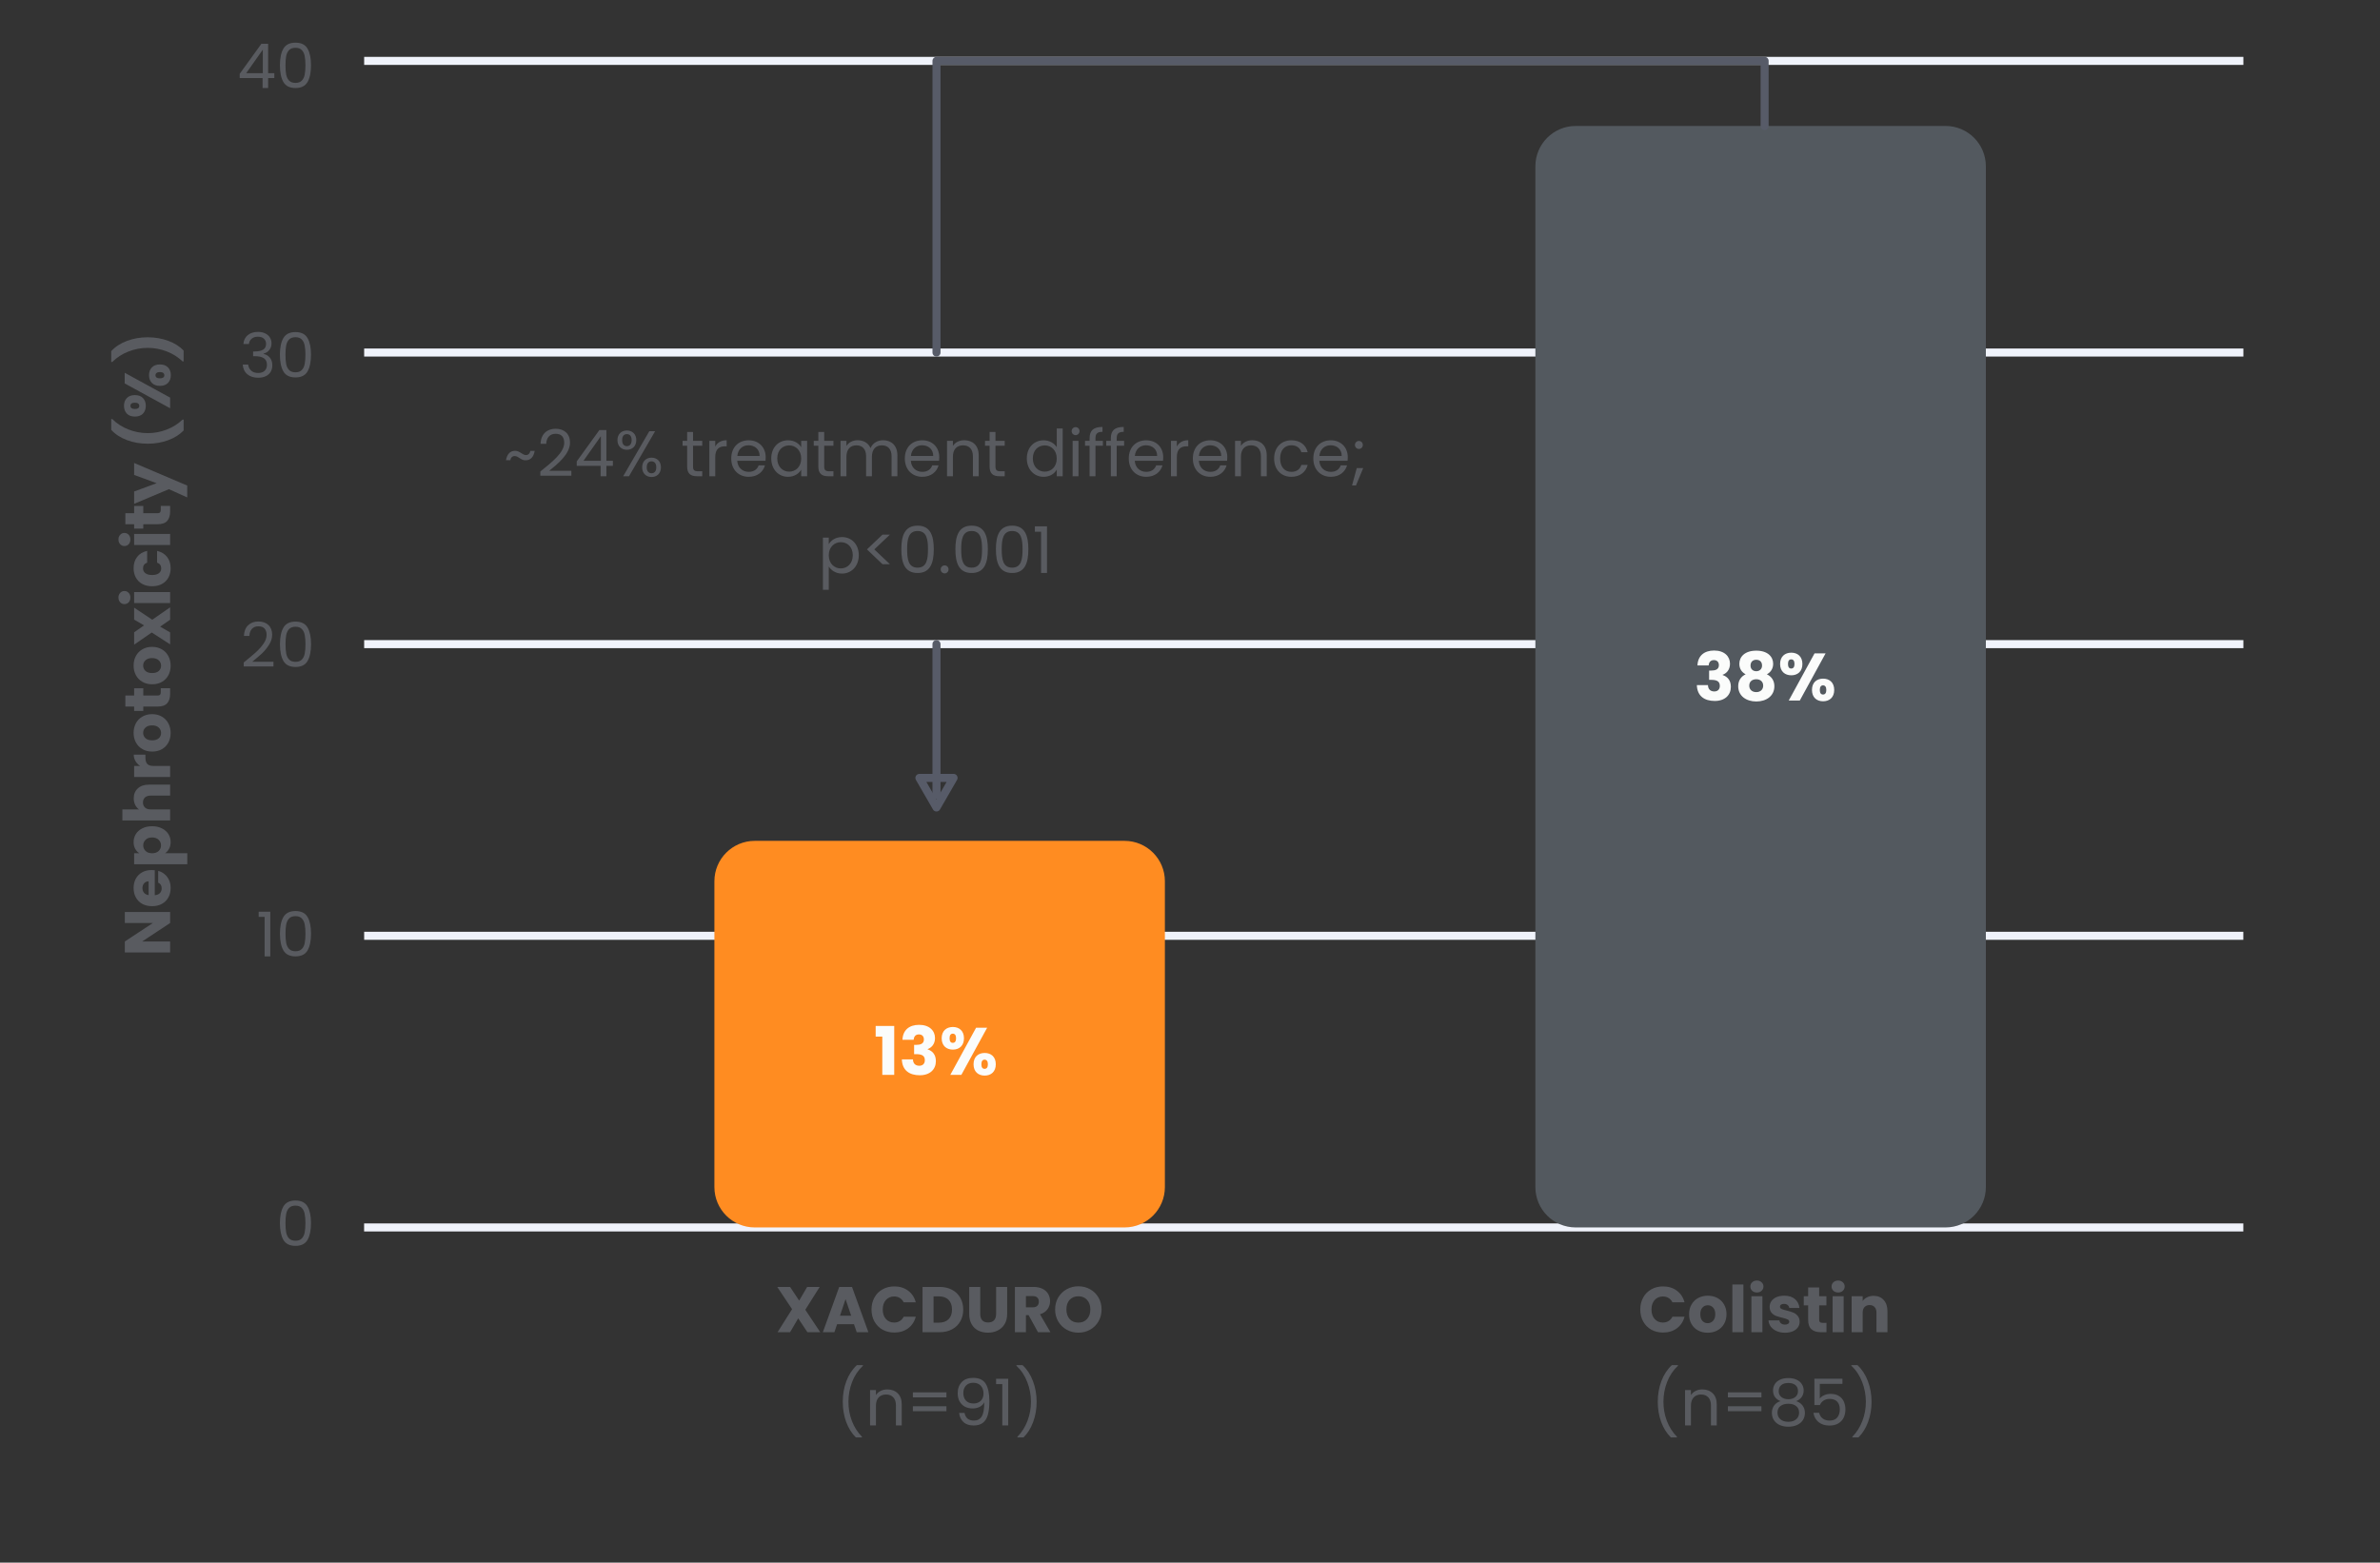<svg width="798" height="524" viewBox="0 0 798 524" fill="none" xmlns="http://www.w3.org/2000/svg">
<rect x="0" y="0" width="798" height="524" fill="#333333" stroke="none"/>
<g clip-path="url(#clip0_630_9651)">
<path d="M122.084 411.603H752.175" stroke="#F0F3FB" stroke-width="2.695" stroke-miterlimit="10"/>
<path d="M752.174 313.801H122.102" stroke="#F0F3FB" stroke-width="2.695" stroke-miterlimit="10"/>
<path d="M122.102 216H752.193" stroke="#F0F3FB" stroke-width="2.695" stroke-miterlimit="10"/>
<path d="M752.193 118.218H122.102" stroke="#F0F3FB" stroke-width="2.695" stroke-miterlimit="10"/>
<path d="M122.102 20.418H752.193" stroke="#F0F3FB" stroke-width="2.695" stroke-miterlimit="10"/>
<mask id="mask0_630_9651" style="mask-type:luminance" maskUnits="userSpaceOnUse" x="25" y="0" width="744" height="494">
<path d="M768.419 0.074H25.162V493.308H768.419V0.074Z" fill="white"/>
</mask>
<g mask="url(#mask0_630_9651)">
<path d="M377.048 281.968H253.066C245.599 281.968 239.535 288.031 239.535 295.498V398.071C239.535 405.538 245.599 411.602 253.066 411.602H377.048C384.515 411.602 390.578 405.538 390.578 398.071V295.498C390.578 288.031 384.515 281.968 377.048 281.968Z" fill="#FF8C21"/>
<path d="M652.317 42.238H528.335C520.868 42.238 514.805 48.302 514.805 55.769V398.072C514.805 405.539 520.849 411.602 528.335 411.602H652.317C659.784 411.602 665.848 405.539 665.848 398.072V55.769C665.848 48.302 659.803 42.238 652.317 42.238Z" fill="#53595F"/>
</g>
<path d="M86.733 307.448V305.729H90.627V320.707H88.721V307.448H86.733ZM93.866 313.063C93.866 310.687 94.252 308.836 95.026 307.51C95.799 306.171 97.153 305.501 99.086 305.501C101.006 305.501 102.353 306.171 103.126 307.51C103.899 308.836 104.286 310.687 104.286 313.063C104.286 315.48 103.899 317.358 103.126 318.698C102.353 320.037 101.006 320.707 99.086 320.707C97.153 320.707 95.799 320.037 95.026 318.698C94.252 317.358 93.866 315.48 93.866 313.063ZM102.422 313.063C102.422 311.861 102.339 310.846 102.173 310.017C102.021 309.175 101.696 308.498 101.199 307.987C100.716 307.476 100.012 307.22 99.086 307.22C98.147 307.22 97.429 307.476 96.932 307.987C96.448 308.498 96.124 309.175 95.958 310.017C95.806 310.846 95.73 311.861 95.73 313.063C95.73 314.306 95.806 315.348 95.958 316.191C96.124 317.033 96.448 317.71 96.932 318.221C97.429 318.732 98.147 318.988 99.086 318.988C100.012 318.988 100.716 318.732 101.199 318.221C101.696 317.71 102.021 317.033 102.173 316.191C102.339 315.348 102.422 314.306 102.422 313.063Z" fill="#595B60"/>
<path d="M93.855 410.134C93.855 407.758 94.242 405.908 95.015 404.582C95.788 403.242 97.142 402.572 99.075 402.572C100.995 402.572 102.342 403.242 103.115 404.582C103.889 405.908 104.275 407.758 104.275 410.134C104.275 412.551 103.889 414.429 103.115 415.769C102.342 417.108 100.995 417.778 99.075 417.778C97.142 417.778 95.788 417.108 95.015 415.769C94.242 414.429 93.855 412.551 93.855 410.134ZM102.411 410.134C102.411 408.932 102.328 407.917 102.162 407.088C102.01 406.246 101.686 405.569 101.188 405.058C100.705 404.547 100.001 404.292 99.075 404.292C98.136 404.292 97.418 404.547 96.921 405.058C96.437 405.569 96.113 406.246 95.947 407.088C95.795 407.917 95.719 408.932 95.719 410.134C95.719 411.377 95.795 412.42 95.947 413.262C96.113 414.105 96.437 414.781 96.921 415.292C97.418 415.803 98.136 416.059 99.075 416.059C100.001 416.059 100.705 415.803 101.188 415.292C101.686 414.781 102.01 414.105 102.162 413.262C102.328 412.42 102.411 411.377 102.411 410.134Z" fill="#595B60"/>
<path d="M81.612 115.357C81.709 114.086 82.199 113.092 83.083 112.374C83.967 111.655 85.113 111.296 86.522 111.296C87.461 111.296 88.269 111.469 88.946 111.814C89.636 112.146 90.154 112.601 90.5 113.181C90.859 113.762 91.038 114.418 91.038 115.15C91.038 116.006 90.79 116.745 90.292 117.366C89.809 117.988 89.174 118.388 88.386 118.568V118.671C89.284 118.892 89.996 119.327 90.52 119.977C91.045 120.626 91.308 121.475 91.308 122.525C91.308 123.312 91.128 124.023 90.769 124.659C90.41 125.28 89.871 125.77 89.153 126.129C88.435 126.488 87.572 126.668 86.563 126.668C85.1 126.668 83.898 126.288 82.959 125.529C82.02 124.755 81.495 123.664 81.384 122.255H83.207C83.304 123.084 83.642 123.761 84.222 124.286C84.802 124.81 85.576 125.073 86.543 125.073C87.51 125.073 88.242 124.824 88.739 124.327C89.25 123.816 89.505 123.16 89.505 122.359C89.505 121.323 89.16 120.577 88.469 120.122C87.779 119.666 86.736 119.438 85.341 119.438H84.865V117.863H85.362C86.632 117.85 87.592 117.642 88.242 117.242C88.891 116.828 89.215 116.192 89.215 115.336C89.215 114.604 88.974 114.017 88.49 113.575C88.02 113.133 87.344 112.912 86.46 112.912C85.604 112.912 84.913 113.133 84.388 113.575C83.863 114.017 83.553 114.611 83.456 115.357H81.612ZM93.853 118.92C93.853 116.544 94.24 114.694 95.013 113.368C95.787 112.028 97.14 111.358 99.074 111.358C100.993 111.358 102.34 112.028 103.113 113.368C103.887 114.694 104.273 116.544 104.273 118.92C104.273 121.337 103.887 123.215 103.113 124.555C102.34 125.895 100.993 126.564 99.074 126.564C97.14 126.564 95.787 125.895 95.013 124.555C94.24 123.215 93.853 121.337 93.853 118.92ZM102.409 118.92C102.409 117.718 102.326 116.703 102.16 115.875C102.008 115.032 101.684 114.355 101.187 113.844C100.703 113.333 99.999 113.078 99.074 113.078C98.134 113.078 97.416 113.333 96.919 113.844C96.436 114.355 96.111 115.032 95.945 115.875C95.793 116.703 95.718 117.718 95.718 118.92C95.718 120.163 95.793 121.206 95.945 122.048C96.111 122.891 96.436 123.567 96.919 124.078C97.416 124.589 98.134 124.845 99.074 124.845C99.999 124.845 100.703 124.589 101.187 124.078C101.684 123.567 102.008 122.891 102.16 122.048C102.326 121.206 102.409 120.163 102.409 118.92Z" fill="#595B60"/>
<path d="M80.374 26.178V24.749L87.645 14.681H89.903V24.542H91.975V26.178H89.903V29.514H88.039V26.178H80.374ZM88.122 16.649L82.549 24.542H88.122V16.649ZM93.858 21.869C93.858 19.494 94.245 17.643 95.018 16.317C95.792 14.977 97.145 14.308 99.079 14.308C100.999 14.308 102.345 14.977 103.119 16.317C103.892 17.643 104.279 19.494 104.279 21.869C104.279 24.286 103.892 26.165 103.119 27.504C102.345 28.844 100.999 29.514 99.079 29.514C97.145 29.514 95.792 28.844 95.018 27.504C94.245 26.165 93.858 24.286 93.858 21.869ZM102.414 21.869C102.414 20.668 102.331 19.652 102.166 18.824C102.014 17.981 101.689 17.305 101.192 16.794C100.709 16.283 100.004 16.027 99.079 16.027C98.14 16.027 97.421 16.283 96.924 16.794C96.441 17.305 96.116 17.981 95.951 18.824C95.799 19.652 95.723 20.668 95.723 21.869C95.723 23.112 95.799 24.155 95.951 24.997C96.116 25.84 96.441 26.517 96.924 27.028C97.421 27.539 98.14 27.794 99.079 27.794C100.004 27.794 100.709 27.539 101.192 27.028C101.689 26.517 102.014 25.84 102.166 24.997C102.331 24.155 102.414 23.112 102.414 21.869Z" fill="#595B60"/>
<path d="M81.727 222.142C83.481 220.733 84.855 219.58 85.849 218.682C86.844 217.771 87.679 216.825 88.356 215.844C89.046 214.85 89.392 213.876 89.392 212.923C89.392 212.025 89.171 211.321 88.729 210.81C88.301 210.285 87.603 210.023 86.636 210.023C85.697 210.023 84.965 210.32 84.44 210.914C83.929 211.494 83.653 212.274 83.612 213.255H81.789C81.844 211.708 82.313 210.513 83.197 209.671C84.081 208.828 85.221 208.407 86.616 208.407C88.038 208.407 89.164 208.8 89.992 209.588C90.835 210.375 91.256 211.459 91.256 212.84C91.256 213.986 90.911 215.105 90.22 216.196C89.544 217.274 88.77 218.227 87.9 219.055C87.03 219.87 85.918 220.823 84.565 221.914H91.691V223.489H81.727V222.142ZM93.871 216.01C93.871 213.634 94.257 211.784 95.031 210.458C95.804 209.118 97.158 208.448 99.091 208.448C101.011 208.448 102.357 209.118 103.131 210.458C103.904 211.784 104.291 213.634 104.291 216.01C104.291 218.427 103.904 220.305 103.131 221.645C102.357 222.984 101.011 223.654 99.091 223.654C97.158 223.654 95.804 222.984 95.031 221.645C94.257 220.305 93.871 218.427 93.871 216.01ZM102.427 216.01C102.427 214.808 102.344 213.793 102.178 212.964C102.026 212.122 101.701 211.445 101.204 210.934C100.721 210.423 100.016 210.168 99.091 210.168C98.152 210.168 97.434 210.423 96.937 210.934C96.453 211.445 96.129 212.122 95.963 212.964C95.811 213.793 95.735 214.808 95.735 216.01C95.735 217.253 95.811 218.296 95.963 219.138C96.129 219.981 96.453 220.657 96.937 221.168C97.434 221.679 98.152 221.935 99.091 221.935C100.016 221.935 100.721 221.679 101.204 221.168C101.701 220.657 102.026 219.981 102.178 219.138C102.344 218.296 102.427 217.253 102.427 216.01Z" fill="#595B60"/>
<path d="M57.043 305.816V309.515L47.676 315.703H57.043V319.402H41.856V315.703L51.267 309.515H41.856V305.816H57.043ZM50.812 291.755C51.159 291.755 51.519 291.777 51.894 291.82V300.192C52.644 300.134 53.221 299.896 53.625 299.478C54.014 299.046 54.209 298.519 54.209 297.899C54.209 296.976 53.819 296.334 53.041 295.974V292.036C53.834 292.238 54.548 292.606 55.182 293.14C55.817 293.659 56.315 294.315 56.675 295.108C57.036 295.901 57.216 296.788 57.216 297.769C57.216 298.952 56.964 300.005 56.459 300.928C55.954 301.851 55.233 302.572 54.295 303.091C53.358 303.61 52.262 303.87 51.007 303.87C49.752 303.87 48.656 303.617 47.719 303.113C46.781 302.593 46.06 301.872 45.556 300.949C45.051 300.026 44.798 298.966 44.798 297.769C44.798 296.601 45.044 295.563 45.534 294.654C46.024 293.745 46.724 293.039 47.632 292.534C48.541 292.015 49.601 291.755 50.812 291.755ZM49.839 295.541C49.204 295.541 48.7 295.757 48.325 296.19C47.95 296.623 47.762 297.163 47.762 297.812C47.762 298.433 47.942 298.959 48.303 299.392C48.663 299.81 49.175 300.07 49.839 300.171V295.541ZM46.68 286.104C46.118 285.743 45.664 285.246 45.318 284.611C44.971 283.977 44.798 283.234 44.798 282.383C44.798 281.388 45.051 280.486 45.556 279.679C46.06 278.871 46.781 278.237 47.719 277.775C48.656 277.299 49.745 277.061 50.986 277.061C52.226 277.061 53.322 277.299 54.274 277.775C55.211 278.237 55.94 278.871 56.459 279.679C56.964 280.486 57.216 281.388 57.216 282.383C57.216 283.22 57.043 283.962 56.697 284.611C56.351 285.246 55.904 285.743 55.355 286.104H62.797V289.803H44.971V286.104H46.68ZM50.986 280.825C50.062 280.825 49.341 281.085 48.822 281.604C48.288 282.109 48.022 282.736 48.022 283.486C48.022 284.222 48.288 284.849 48.822 285.368C49.356 285.873 50.084 286.126 51.007 286.126C51.93 286.126 52.658 285.873 53.192 285.368C53.726 284.849 53.993 284.222 53.993 283.486C53.993 282.751 53.726 282.123 53.192 281.604C52.644 281.085 51.909 280.825 50.986 280.825ZM44.842 267.7C44.842 266.315 45.303 265.205 46.226 264.368C47.135 263.532 48.389 263.114 49.99 263.114H57.043V266.791H50.488C49.68 266.791 49.053 267.001 48.606 267.419C48.159 267.837 47.935 268.399 47.935 269.106C47.935 269.813 48.159 270.375 48.606 270.794C49.053 271.212 49.68 271.421 50.488 271.421H57.043V275.12H41.034V271.421H46.594C46.06 271.046 45.635 270.534 45.318 269.885C45 269.236 44.842 268.508 44.842 267.7ZM46.983 256.844C46.32 256.411 45.801 255.87 45.426 255.221C45.036 254.572 44.842 253.851 44.842 253.058H48.757V254.074C48.757 254.998 48.959 255.69 49.363 256.151C49.752 256.613 50.445 256.844 51.44 256.844H57.043V260.543H44.971V256.844H46.983ZM57.216 245.795C57.216 246.977 56.964 248.044 56.459 248.996C55.954 249.934 55.233 250.677 54.295 251.225C53.358 251.758 52.262 252.025 51.007 252.025C49.767 252.025 48.678 251.751 47.74 251.203C46.789 250.655 46.06 249.905 45.556 248.953C45.051 248.001 44.798 246.934 44.798 245.751C44.798 244.569 45.051 243.501 45.556 242.549C46.06 241.598 46.789 240.848 47.74 240.3C48.678 239.751 49.767 239.477 51.007 239.477C52.248 239.477 53.344 239.759 54.295 240.321C55.233 240.869 55.954 241.626 56.459 242.593C56.964 243.545 57.216 244.612 57.216 245.795ZM54.014 245.795C54.014 245.088 53.755 244.489 53.235 243.999C52.716 243.494 51.974 243.242 51.007 243.242C50.041 243.242 49.298 243.487 48.779 243.977C48.26 244.453 48 245.045 48 245.751C48 246.472 48.26 247.071 48.779 247.547C49.284 248.023 50.026 248.261 51.007 248.261C51.974 248.261 52.716 248.03 53.235 247.568C53.755 247.093 54.014 246.501 54.014 245.795ZM53.906 230.787H57.043V232.669C57.043 234.01 56.718 235.056 56.069 235.806C55.406 236.556 54.331 236.931 52.846 236.931H48.043V238.402H44.971V236.931H42.029V233.231H44.971V230.808H48.043V233.231H52.889C53.25 233.231 53.51 233.145 53.668 232.972C53.827 232.799 53.906 232.51 53.906 232.106V230.787ZM57.216 223.231C57.216 224.414 56.964 225.481 56.459 226.433C55.954 227.37 55.233 228.113 54.295 228.661C53.358 229.195 52.262 229.462 51.007 229.462C49.767 229.462 48.678 229.188 47.74 228.64C46.789 228.092 46.06 227.342 45.556 226.39C45.051 225.438 44.798 224.371 44.798 223.188C44.798 222.005 45.051 220.938 45.556 219.986C46.06 219.034 46.789 218.284 47.74 217.736C48.678 217.188 49.767 216.914 51.007 216.914C52.248 216.914 53.344 217.195 54.295 217.758C55.233 218.306 55.954 219.063 56.459 220.029C56.964 220.981 57.216 222.049 57.216 223.231ZM54.014 223.231C54.014 222.525 53.755 221.926 53.235 221.436C52.716 220.931 51.974 220.678 51.007 220.678C50.041 220.678 49.298 220.924 48.779 221.414C48.26 221.89 48 222.481 48 223.188C48 223.909 48.26 224.508 48.779 224.984C49.284 225.459 50.026 225.697 51.007 225.697C51.974 225.697 52.716 225.467 53.235 225.005C53.755 224.529 54.014 223.938 54.014 223.231ZM57.043 207.812L53.69 210.127L57.043 212.074V216.077L50.877 212.096L44.971 216.185V212.031L48.303 209.716L44.971 207.769V203.767L51.05 207.812L57.043 203.659V207.812ZM43.717 200.373C43.717 201.022 43.529 201.555 43.154 201.974C42.765 202.378 42.289 202.579 41.726 202.579C41.149 202.579 40.673 202.378 40.298 201.974C39.909 201.555 39.714 201.022 39.714 200.373C39.714 199.738 39.909 199.219 40.298 198.815C40.673 198.397 41.149 198.188 41.726 198.188C42.289 198.188 42.765 198.397 43.154 198.815C43.529 199.219 43.717 199.738 43.717 200.373ZM44.971 198.534H57.043V202.233H44.971V198.534ZM51.007 196.589C49.752 196.589 48.656 196.336 47.719 195.831C46.781 195.312 46.06 194.598 45.556 193.69C45.051 192.767 44.798 191.714 44.798 190.531C44.798 189.017 45.195 187.755 45.988 186.745C46.781 185.721 47.899 185.051 49.341 184.733V188.671C48.418 189.002 47.957 189.644 47.957 190.596C47.957 191.274 48.224 191.815 48.757 192.219C49.276 192.622 50.026 192.824 51.007 192.824C51.988 192.824 52.745 192.622 53.279 192.219C53.798 191.815 54.057 191.274 54.057 190.596C54.057 189.644 53.596 189.002 52.673 188.671V184.733C54.086 185.051 55.197 185.721 56.005 186.745C56.812 187.769 57.216 189.031 57.216 190.531C57.216 191.714 56.964 192.767 56.459 193.69C55.954 194.598 55.233 195.312 54.295 195.831C53.358 196.336 52.262 196.589 51.007 196.589ZM43.717 180.894C43.717 181.543 43.529 182.077 43.154 182.495C42.765 182.899 42.289 183.101 41.726 183.101C41.149 183.101 40.673 182.899 40.298 182.495C39.909 182.077 39.714 181.543 39.714 180.894C39.714 180.259 39.909 179.74 40.298 179.336C40.673 178.918 41.149 178.709 41.726 178.709C42.289 178.709 42.765 178.918 43.154 179.336C43.529 179.74 43.717 180.259 43.717 180.894ZM44.971 179.055H57.043V182.755H44.971V179.055ZM53.906 169.646H57.043V171.528C57.043 172.87 56.718 173.915 56.069 174.665C55.406 175.415 54.331 175.79 52.846 175.79H48.043V177.261H44.971V175.79H42.029V172.091H44.971V169.668H48.043V172.091H52.889C53.25 172.091 53.51 172.004 53.668 171.831C53.827 171.658 53.906 171.37 53.906 170.966V169.646ZM44.971 155.254L62.776 162.826V166.807L56.632 164.038L44.971 168.949V164.816L52.522 162.026L44.971 159.257V155.254ZM61.564 144.356C60.223 145.755 58.492 146.844 56.372 147.623C54.252 148.402 51.966 148.791 49.514 148.791C47.034 148.791 44.719 148.387 42.57 147.58C40.407 146.772 38.647 145.626 37.291 144.14V140.506H37.638C39.138 142.02 40.94 143.188 43.046 144.01C45.137 144.832 47.293 145.243 49.514 145.243C51.721 145.243 53.848 144.847 55.896 144.054C57.944 143.26 59.718 142.143 61.218 140.7H61.564V144.356ZM45.231 139.693C44.063 139.693 43.161 139.361 42.527 138.698C41.892 138.02 41.575 137.147 41.575 136.08C41.575 135.013 41.892 134.148 42.527 133.484C43.161 132.821 44.063 132.489 45.231 132.489C46.399 132.489 47.301 132.821 47.935 133.484C48.57 134.148 48.887 135.013 48.887 136.08C48.887 137.147 48.57 138.02 47.935 138.698C47.301 139.361 46.399 139.693 45.231 139.693ZM41.813 125.004L57.043 133.333V136.902L41.813 128.573V125.004ZM43.738 136.102C43.738 136.794 44.236 137.14 45.231 137.14C46.212 137.14 46.702 136.794 46.702 136.102C46.702 135.77 46.58 135.51 46.334 135.323C46.089 135.135 45.721 135.042 45.231 135.042C44.236 135.042 43.738 135.395 43.738 136.102ZM53.625 129.395C52.457 129.395 51.555 129.064 50.921 128.4C50.286 127.737 49.969 126.871 49.969 125.804C49.969 124.737 50.286 123.872 50.921 123.208C51.555 122.545 52.457 122.213 53.625 122.213C54.793 122.213 55.694 122.545 56.329 123.208C56.964 123.872 57.281 124.737 57.281 125.804C57.281 126.871 56.964 127.737 56.329 128.4C55.694 129.064 54.793 129.395 53.625 129.395ZM52.132 125.826C52.132 126.157 52.255 126.417 52.5 126.605C52.745 126.778 53.12 126.864 53.625 126.864C54.606 126.864 55.096 126.518 55.096 125.826C55.096 125.494 54.973 125.234 54.728 125.047C54.483 124.859 54.115 124.766 53.625 124.766C53.135 124.766 52.767 124.859 52.522 125.047C52.262 125.234 52.132 125.494 52.132 125.826ZM61.564 121.194H61.218C59.718 119.751 57.944 118.634 55.896 117.84C53.848 117.047 51.721 116.651 49.514 116.651C47.293 116.651 45.137 117.062 43.046 117.884C40.94 118.706 39.138 119.874 37.638 121.388H37.291V117.754C38.647 116.268 40.407 115.122 42.57 114.314C44.719 113.506 47.034 113.103 49.514 113.103C51.966 113.103 54.252 113.492 56.372 114.271C58.492 115.05 60.223 116.139 61.564 117.538V121.194Z" fill="#595B60"/>
<path d="M169.65 154.332C170.039 152.169 171.121 151.174 172.7 151.174C174.345 151.174 175.123 152.601 176.357 152.601C177.092 152.601 177.676 152.082 177.806 151.195H179.277C178.909 153.38 177.806 154.354 176.205 154.354C174.583 154.354 173.847 152.926 172.571 152.926C171.813 152.926 171.229 153.467 171.1 154.332H169.65ZM181.171 159.524V158.118C185.282 154.808 189.176 151.693 189.176 148.491C189.176 146.76 188.418 145.462 186.298 145.462C184.265 145.462 183.226 146.868 183.14 148.837H181.236C181.366 145.506 183.464 143.775 186.277 143.775C189.219 143.775 191.123 145.506 191.123 148.404C191.123 152.299 186.926 155.608 184.135 157.88H191.577V159.524H181.171ZM201.381 159.697V156.214H193.377V154.722L200.97 144.208H203.328V154.505H205.492V156.214H203.328V159.697H201.381ZM195.648 154.505H201.468V146.263L195.648 154.505ZM207.026 147.582C207.026 145.57 208.389 144.359 210.184 144.359C212.001 144.359 213.343 145.57 213.343 147.582C213.343 149.616 212.001 150.827 210.184 150.827C208.389 150.827 207.026 149.616 207.026 147.582ZM210.184 145.57C209.232 145.57 208.605 146.219 208.605 147.582C208.605 148.924 209.232 149.616 210.184 149.616C211.136 149.616 211.785 148.924 211.785 147.582C211.785 146.219 211.136 145.57 210.184 145.57ZM208.951 159.697L217.713 144.597H219.66L210.898 159.697H208.951ZM215.311 156.712C215.311 154.678 216.653 153.467 218.47 153.467C220.266 153.467 221.607 154.678 221.607 156.712C221.607 158.724 220.266 159.957 218.47 159.957C216.653 159.957 215.311 158.724 215.311 156.712ZM218.448 154.7C217.496 154.7 216.847 155.349 216.847 156.712C216.847 158.053 217.496 158.702 218.448 158.702C219.4 158.702 220.049 158.053 220.049 156.712C220.049 155.349 219.4 154.7 218.448 154.7ZM230.399 156.452V149.465H228.863V147.842H230.399V144.857H232.367V147.842H235.461V149.465H232.367V156.452C232.367 157.62 232.8 158.031 234.011 158.031H235.461V159.697H233.687C231.588 159.697 230.399 158.832 230.399 156.452ZM239.815 153.25V159.697H237.846V147.842H239.815V149.767C240.485 148.448 241.762 147.626 243.644 147.626V149.659H243.125C241.243 149.659 239.815 150.503 239.815 153.25ZM250.957 149.313C249.032 149.313 247.431 150.589 247.215 152.904H254.7C254.721 150.589 252.991 149.313 250.957 149.313ZM256.495 156.041C255.89 158.205 253.986 159.892 251.044 159.892C247.669 159.892 245.181 157.512 245.181 153.748C245.181 150.005 247.582 147.647 251.044 147.647C254.483 147.647 256.733 150.07 256.733 153.315C256.733 153.748 256.712 154.094 256.668 154.505H247.193C247.344 156.907 249.032 158.226 251.044 158.226C252.818 158.226 253.943 157.318 254.375 156.041H256.495ZM258.596 153.726C258.596 150.027 261.041 147.647 264.221 147.647C266.428 147.647 267.942 148.772 268.634 150.005V147.842H270.625V159.697H268.634V157.491C267.921 158.767 266.385 159.892 264.2 159.892C261.041 159.892 258.596 157.404 258.596 153.726ZM268.634 153.748C268.634 151.001 266.774 149.356 264.611 149.356C262.447 149.356 260.608 150.936 260.608 153.726C260.608 156.517 262.447 158.161 264.611 158.161C266.774 158.161 268.634 156.539 268.634 153.748ZM274.384 156.452V149.465H272.848V147.842H274.384V144.857H276.353V147.842H279.447V149.465H276.353V156.452C276.353 157.62 276.786 158.031 277.997 158.031H279.447V159.697H277.673C275.574 159.697 274.384 158.832 274.384 156.452ZM298.944 159.697V152.991C298.944 150.568 297.646 149.335 295.699 149.335C293.709 149.335 292.346 150.611 292.346 153.164V159.697H290.399V152.991C290.399 150.568 289.101 149.335 287.154 149.335C285.163 149.335 283.801 150.611 283.801 153.164V159.697H281.832V147.842H283.801V149.551C284.579 148.296 285.986 147.626 287.543 147.626C289.49 147.626 291.113 148.491 291.892 150.265C292.584 148.556 294.271 147.626 296.088 147.626C298.793 147.626 300.891 149.313 300.891 152.71V159.697H298.944ZM309.161 149.313C307.236 149.313 305.635 150.589 305.419 152.904H312.904C312.925 150.589 311.195 149.313 309.161 149.313ZM314.699 156.041C314.094 158.205 312.19 159.892 309.248 159.892C305.873 159.892 303.385 157.512 303.385 153.748C303.385 150.005 305.786 147.647 309.248 147.647C312.687 147.647 314.937 150.07 314.937 153.315C314.937 153.748 314.916 154.094 314.872 154.505H305.397C305.548 156.907 307.236 158.226 309.248 158.226C311.022 158.226 312.147 157.318 312.579 156.041H314.699ZM326.211 159.697V152.991C326.211 150.568 324.891 149.335 322.901 149.335C320.889 149.335 319.505 150.589 319.505 153.142V159.697H317.536V147.842H319.505V149.529C320.283 148.296 321.711 147.626 323.312 147.626C326.06 147.626 328.158 149.313 328.158 152.71V159.697H326.211ZM331.807 156.452V149.465H330.271V147.842H331.807V144.857H333.775V147.842H336.869V149.465H333.775V156.452C333.775 157.62 334.208 158.031 335.419 158.031H336.869V159.697H335.095C332.996 159.697 331.807 158.832 331.807 156.452ZM344.286 153.726C344.286 150.027 346.731 147.647 349.933 147.647C351.793 147.647 353.502 148.599 354.324 149.962V143.688H356.315V159.697H354.324V157.469C353.61 158.789 352.074 159.892 349.911 159.892C346.731 159.892 344.286 157.404 344.286 153.726ZM354.324 153.748C354.324 151.001 352.464 149.356 350.3 149.356C348.137 149.356 346.298 150.936 346.298 153.726C346.298 156.517 348.137 158.161 350.3 158.161C352.464 158.161 354.324 156.539 354.324 153.748ZM359.641 159.697V147.842H361.61V159.697H359.641ZM360.658 145.917C359.901 145.917 359.317 145.332 359.317 144.575C359.317 143.818 359.901 143.234 360.658 143.234C361.372 143.234 361.956 143.818 361.956 144.575C361.956 145.332 361.372 145.917 360.658 145.917ZM365.333 159.697V149.465H363.797V147.842H365.333V146.998C365.333 144.359 366.631 143.169 369.66 143.169V144.813C367.886 144.813 367.302 145.462 367.302 146.998V147.842H369.79V149.465H367.302V159.697H365.333ZM372.453 159.697V149.465H370.917V147.842H372.453V146.998C372.453 144.359 373.751 143.169 376.78 143.169V144.813C375.006 144.813 374.421 145.462 374.421 146.998V147.842H376.909V149.465H374.421V159.697H372.453ZM384.245 149.313C382.32 149.313 380.719 150.589 380.503 152.904H387.988C388.01 150.589 386.279 149.313 384.245 149.313ZM389.784 156.041C389.178 158.205 387.274 159.892 384.332 159.892C380.957 159.892 378.469 157.512 378.469 153.748C378.469 150.005 380.87 147.647 384.332 147.647C387.772 147.647 390.022 150.07 390.022 153.315C390.022 153.748 390 154.094 389.957 154.505H380.481C380.633 156.907 382.32 158.226 384.332 158.226C386.106 158.226 387.231 157.318 387.663 156.041H389.784ZM394.589 153.25V159.697H392.62V147.842H394.589V149.767C395.259 148.448 396.536 147.626 398.418 147.626V149.659H397.899C396.017 149.659 394.589 150.503 394.589 153.25ZM405.731 149.313C403.806 149.313 402.205 150.589 401.989 152.904H409.474C409.495 150.589 407.765 149.313 405.731 149.313ZM411.269 156.041C410.664 158.205 408.76 159.892 405.818 159.892C402.443 159.892 399.955 157.512 399.955 153.748C399.955 150.005 402.356 147.647 405.818 147.647C409.257 147.647 411.507 150.07 411.507 153.315C411.507 153.748 411.486 154.094 411.442 154.505H401.967C402.118 156.907 403.806 158.226 405.818 158.226C407.592 158.226 408.717 157.318 409.149 156.041H411.269ZM422.781 159.697V152.991C422.781 150.568 421.461 149.335 419.471 149.335C417.459 149.335 416.075 150.589 416.075 153.142V159.697H414.106V147.842H416.075V149.529C416.853 148.296 418.281 147.626 419.882 147.626C422.63 147.626 424.728 149.313 424.728 152.71V159.697H422.781ZM427.208 153.748C427.208 150.027 429.61 147.647 432.985 147.647C435.927 147.647 437.852 149.162 438.458 151.65H436.338C435.927 150.222 434.737 149.313 432.985 149.313C430.821 149.313 429.22 150.849 429.22 153.748C429.22 156.69 430.821 158.226 432.985 158.226C434.737 158.226 435.905 157.382 436.338 155.89H438.458C437.852 158.248 435.927 159.892 432.985 159.892C429.61 159.892 427.208 157.512 427.208 153.748ZM446.125 149.313C444.2 149.313 442.599 150.589 442.383 152.904H449.868C449.89 150.589 448.159 149.313 446.125 149.313ZM451.664 156.041C451.058 158.205 449.154 159.892 446.212 159.892C442.837 159.892 440.349 157.512 440.349 153.748C440.349 150.005 442.751 147.647 446.212 147.647C449.652 147.647 451.902 150.07 451.902 153.315C451.902 153.748 451.88 154.094 451.837 154.505H442.361C442.513 156.907 444.2 158.226 446.212 158.226C447.986 158.226 449.111 157.318 449.544 156.041H451.664ZM456.945 149.205C456.945 149.962 456.361 150.546 455.647 150.546C454.89 150.546 454.305 149.962 454.305 149.205C454.305 148.448 454.89 147.864 455.647 147.864C456.361 147.864 456.945 148.448 456.945 149.205ZM453.332 162.791L454.911 156.971H457.075L454.652 162.791H453.332Z" fill="#595B60"/>
<path d="M277.884 182.477C278.598 181.222 280.156 180.097 282.319 180.097C285.5 180.097 287.944 182.477 287.944 186.177C287.944 189.854 285.5 192.342 282.319 192.342C280.156 192.342 278.62 191.174 277.884 189.962V197.772H275.916V180.292H277.884V182.477ZM285.932 186.177C285.932 183.386 284.093 181.807 281.908 181.807C279.767 181.807 277.884 183.451 277.884 186.198C277.884 188.989 279.767 190.611 281.908 190.611C284.093 190.611 285.932 188.967 285.932 186.177ZM293.153 184.23L298.388 189.205H295.901L290.687 184.23L295.901 179.275H298.388L293.153 184.23ZM302.211 184.165C302.211 179.686 303.336 176.268 307.663 176.268C311.968 176.268 313.093 179.686 313.093 184.165C313.093 188.708 311.968 192.147 307.663 192.147C303.336 192.147 302.211 188.708 302.211 184.165ZM311.146 184.165C311.146 180.92 310.735 178.064 307.663 178.064C304.569 178.064 304.158 180.92 304.158 184.165C304.158 187.539 304.569 190.352 307.663 190.352C310.735 190.352 311.146 187.539 311.146 184.165ZM318.045 190.936C318.045 191.693 317.461 192.277 316.747 192.277C315.99 192.277 315.406 191.693 315.406 190.936C315.406 190.179 315.99 189.595 316.747 189.595C317.461 189.595 318.045 190.179 318.045 190.936ZM320.338 184.165C320.338 179.686 321.463 176.268 325.789 176.268C330.094 176.268 331.219 179.686 331.219 184.165C331.219 188.708 330.094 192.147 325.789 192.147C321.463 192.147 320.338 188.708 320.338 184.165ZM329.272 184.165C329.272 180.92 328.861 178.064 325.789 178.064C322.696 178.064 322.285 180.92 322.285 184.165C322.285 187.539 322.696 190.352 325.789 190.352C328.861 190.352 329.272 187.539 329.272 184.165ZM333.922 184.165C333.922 179.686 335.047 176.268 339.374 176.268C343.679 176.268 344.804 179.686 344.804 184.165C344.804 188.708 343.679 192.147 339.374 192.147C335.047 192.147 333.922 188.708 333.922 184.165ZM342.857 184.165C342.857 180.92 342.446 178.064 339.374 178.064C336.28 178.064 335.869 180.92 335.869 184.165C335.869 187.539 336.28 190.352 339.374 190.352C342.446 190.352 342.857 187.539 342.857 184.165ZM349.064 192.147V178.302H346.987V176.506H351.054V192.147H349.064Z" fill="#595B60"/>
<path d="M270.726 446.736L267.632 442.085L264.906 446.736H260.709L265.577 439.013L260.601 431.549H264.906L267.957 436.136L270.639 431.549H274.836L270.012 439.208L275.031 446.736H270.726ZM286.342 444.054H280.674L279.765 446.736H275.893L281.388 431.549H285.671L291.166 446.736H287.251L286.342 444.054ZM285.39 441.198L283.508 435.638L281.647 441.198H285.39ZM292.211 439.121C292.211 437.621 292.536 436.287 293.185 435.119C293.834 433.936 294.735 433.021 295.889 432.372C297.057 431.708 298.377 431.376 299.848 431.376C301.651 431.376 303.194 431.852 304.478 432.804C305.761 433.756 306.619 435.054 307.052 436.698H302.985C302.682 436.064 302.249 435.581 301.687 435.249C301.139 434.917 300.511 434.751 299.805 434.751C298.665 434.751 297.742 435.148 297.036 435.941C296.329 436.734 295.976 437.794 295.976 439.121C295.976 440.448 296.329 441.508 297.036 442.301C297.742 443.095 298.665 443.491 299.805 443.491C300.511 443.491 301.139 443.325 301.687 442.994C302.249 442.662 302.682 442.179 302.985 441.544H307.052C306.619 443.188 305.761 444.486 304.478 445.438C303.194 446.376 301.651 446.844 299.848 446.844C298.377 446.844 297.057 446.52 295.889 445.871C294.735 445.208 293.834 444.292 293.185 443.123C292.536 441.955 292.211 440.621 292.211 439.121ZM315.007 431.549C316.608 431.549 318.007 431.867 319.204 432.501C320.401 433.136 321.324 434.03 321.973 435.184C322.637 436.323 322.968 437.643 322.968 439.143C322.968 440.628 322.637 441.948 321.973 443.102C321.324 444.256 320.394 445.15 319.182 445.784C317.985 446.419 316.594 446.736 315.007 446.736H309.317V431.549H315.007ZM314.769 443.535C316.168 443.535 317.257 443.152 318.036 442.388C318.815 441.624 319.204 440.542 319.204 439.143C319.204 437.744 318.815 436.655 318.036 435.876C317.257 435.097 316.168 434.708 314.769 434.708H313.017V443.535H314.769ZM328.67 431.549V440.636C328.67 441.544 328.894 442.244 329.341 442.734C329.788 443.224 330.444 443.47 331.31 443.47C332.175 443.47 332.838 443.224 333.3 442.734C333.761 442.244 333.992 441.544 333.992 440.636V431.549H337.691V440.614C337.691 441.97 337.403 443.116 336.826 444.054C336.249 444.991 335.47 445.698 334.49 446.174C333.523 446.65 332.442 446.888 331.245 446.888C330.048 446.888 328.973 446.657 328.021 446.195C327.084 445.72 326.341 445.013 325.793 444.075C325.245 443.123 324.971 441.97 324.971 440.614V431.549H328.67ZM348.034 446.736L344.876 441.003H343.989V446.736H340.289V431.549H346.498C347.695 431.549 348.712 431.759 349.548 432.177C350.399 432.595 351.034 433.172 351.452 433.908C351.87 434.629 352.08 435.436 352.08 436.331C352.08 437.34 351.791 438.241 351.214 439.035C350.652 439.828 349.815 440.39 348.705 440.722L352.209 446.736H348.034ZM343.989 438.386H346.282C346.96 438.386 347.464 438.22 347.796 437.888C348.142 437.556 348.315 437.088 348.315 436.482C348.315 435.905 348.142 435.451 347.796 435.119C347.464 434.787 346.96 434.621 346.282 434.621H343.989V438.386ZM361.584 446.888C360.156 446.888 358.844 446.556 357.647 445.893C356.464 445.229 355.52 444.306 354.813 443.123C354.121 441.926 353.774 440.585 353.774 439.1C353.774 437.614 354.121 436.28 354.813 435.097C355.52 433.915 356.464 432.992 357.647 432.328C358.844 431.665 360.156 431.333 361.584 431.333C363.012 431.333 364.317 431.665 365.5 432.328C366.697 432.992 367.634 433.915 368.312 435.097C369.005 436.28 369.351 437.614 369.351 439.1C369.351 440.585 369.005 441.926 368.312 443.123C367.62 444.306 366.683 445.229 365.5 445.893C364.317 446.556 363.012 446.888 361.584 446.888ZM361.584 443.513C362.796 443.513 363.762 443.109 364.483 442.301C365.219 441.494 365.586 440.426 365.586 439.1C365.586 437.758 365.219 436.691 364.483 435.898C363.762 435.09 362.796 434.686 361.584 434.686C360.358 434.686 359.378 435.083 358.642 435.876C357.921 436.669 357.56 437.744 357.56 439.1C357.56 440.441 357.921 441.515 358.642 442.323C359.378 443.116 360.358 443.513 361.584 443.513Z" fill="#595B60"/>
<path d="M549.97 439.121C549.97 437.621 550.294 436.287 550.943 435.119C551.592 433.936 552.494 433.021 553.648 432.372C554.816 431.708 556.135 431.376 557.606 431.376C559.409 431.376 560.952 431.852 562.236 432.804C563.52 433.756 564.378 435.054 564.811 436.698H560.743C560.44 436.064 560.008 435.581 559.445 435.249C558.897 434.917 558.27 434.751 557.563 434.751C556.424 434.751 555.501 435.148 554.794 435.941C554.087 436.734 553.734 437.794 553.734 439.121C553.734 440.448 554.087 441.508 554.794 442.301C555.501 443.095 556.424 443.491 557.563 443.491C558.27 443.491 558.897 443.325 559.445 442.994C560.008 442.662 560.44 442.179 560.743 441.544H564.811C564.378 443.188 563.52 444.486 562.236 445.438C560.952 446.376 559.409 446.844 557.606 446.844C556.135 446.844 554.816 446.52 553.648 445.871C552.494 445.208 551.592 444.292 550.943 443.123C550.294 441.955 549.97 440.621 549.97 439.121ZM572.571 446.909C571.388 446.909 570.321 446.657 569.369 446.152C568.432 445.647 567.689 444.926 567.141 443.989C566.607 443.051 566.34 441.955 566.34 440.701C566.34 439.46 566.614 438.371 567.162 437.434C567.711 436.482 568.461 435.754 569.412 435.249C570.364 434.744 571.432 434.492 572.614 434.492C573.797 434.492 574.864 434.744 575.816 435.249C576.768 435.754 577.518 436.482 578.066 437.434C578.614 438.371 578.888 439.46 578.888 440.701C578.888 441.941 578.607 443.037 578.044 443.989C577.496 444.926 576.739 445.647 575.773 446.152C574.821 446.657 573.754 446.909 572.571 446.909ZM572.571 443.708C573.278 443.708 573.876 443.448 574.367 442.929C574.871 442.41 575.124 441.667 575.124 440.701C575.124 439.734 574.879 438.991 574.388 438.472C573.912 437.953 573.321 437.693 572.614 437.693C571.893 437.693 571.295 437.953 570.819 438.472C570.343 438.977 570.105 439.72 570.105 440.701C570.105 441.667 570.335 442.41 570.797 442.929C571.273 443.448 571.864 443.708 572.571 443.708ZM584.55 430.727V446.736H580.851V430.727H584.55ZM589.091 433.41C588.442 433.41 587.909 433.222 587.49 432.847C587.087 432.458 586.885 431.982 586.885 431.42C586.885 430.843 587.087 430.367 587.49 429.992C587.909 429.602 588.442 429.408 589.091 429.408C589.726 429.408 590.245 429.602 590.649 429.992C591.067 430.367 591.276 430.843 591.276 431.42C591.276 431.982 591.067 432.458 590.649 432.847C590.245 433.222 589.726 433.41 589.091 433.41ZM590.93 434.665V446.736H587.231V434.665H590.93ZM598.522 446.909C597.469 446.909 596.532 446.729 595.71 446.369C594.887 446.008 594.238 445.518 593.762 444.897C593.287 444.263 593.02 443.556 592.962 442.777H596.618C596.661 443.196 596.856 443.535 597.202 443.794C597.548 444.054 597.974 444.184 598.479 444.184C598.94 444.184 599.294 444.097 599.539 443.924C599.798 443.736 599.928 443.498 599.928 443.21C599.928 442.864 599.748 442.611 599.387 442.453C599.027 442.28 598.443 442.092 597.635 441.89C596.77 441.688 596.048 441.479 595.472 441.263C594.895 441.032 594.397 440.679 593.979 440.203C593.561 439.713 593.351 439.056 593.351 438.234C593.351 437.542 593.539 436.915 593.914 436.352C594.303 435.775 594.866 435.321 595.601 434.989C596.351 434.658 597.238 434.492 598.262 434.492C599.777 434.492 600.967 434.867 601.832 435.617C602.712 436.367 603.216 437.362 603.346 438.602H599.928C599.87 438.184 599.683 437.852 599.366 437.607C599.063 437.362 598.659 437.239 598.154 437.239C597.721 437.239 597.39 437.326 597.159 437.499C596.928 437.657 596.813 437.881 596.813 438.169C596.813 438.516 596.993 438.775 597.354 438.948C597.729 439.121 598.306 439.294 599.084 439.467C599.979 439.698 600.707 439.929 601.269 440.16C601.832 440.376 602.322 440.737 602.74 441.241C603.173 441.732 603.397 442.395 603.411 443.232C603.411 443.938 603.209 444.573 602.805 445.135C602.416 445.683 601.846 446.116 601.096 446.433C600.361 446.751 599.503 446.909 598.522 446.909ZM612.402 443.599V446.736H610.52C609.179 446.736 608.133 446.412 607.383 445.763C606.633 445.099 606.259 444.025 606.259 442.539V437.737H604.787V434.665H606.259V431.723H609.958V434.665H612.381V437.737H609.958V442.583C609.958 442.943 610.044 443.203 610.217 443.361C610.391 443.52 610.679 443.599 611.083 443.599H612.402ZM616.324 433.41C615.675 433.41 615.141 433.222 614.723 432.847C614.319 432.458 614.117 431.982 614.117 431.42C614.117 430.843 614.319 430.367 614.723 429.992C615.141 429.602 615.675 429.408 616.324 429.408C616.958 429.408 617.477 429.602 617.881 429.992C618.299 430.367 618.509 430.843 618.509 431.42C618.509 431.982 618.299 432.458 617.881 432.847C617.477 433.222 616.958 433.41 616.324 433.41ZM618.162 434.665V446.736H614.463V434.665H618.162ZM628.199 434.535C629.612 434.535 630.737 434.996 631.574 435.919C632.425 436.828 632.85 438.083 632.85 439.684V446.736H629.172V440.181C629.172 439.374 628.963 438.746 628.545 438.299C628.127 437.852 627.564 437.629 626.858 437.629C626.151 437.629 625.588 437.852 625.17 438.299C624.752 438.746 624.543 439.374 624.543 440.181V446.736H620.843V434.665H624.543V436.266C624.918 435.732 625.422 435.314 626.057 435.011C626.692 434.694 627.406 434.535 628.199 434.535Z" fill="#595B60"/>
<path d="M286.966 482.013C285.582 480.657 284.5 478.934 283.721 476.843C282.957 474.751 282.575 472.494 282.575 470.071C282.575 467.591 282.979 465.276 283.786 463.127C284.608 460.964 285.777 459.182 287.291 457.783H289.346V457.978C287.731 459.492 286.512 461.317 285.69 463.451C284.882 465.572 284.478 467.778 284.478 470.071C284.478 472.307 284.861 474.441 285.625 476.475C286.404 478.508 287.536 480.29 289.022 481.818V482.013H286.966ZM297.504 465.918C298.946 465.918 300.115 466.358 301.009 467.237C301.903 468.103 302.35 469.357 302.35 471.002V477.989H300.403V471.283C300.403 470.1 300.107 469.199 299.516 468.579C298.925 467.944 298.117 467.627 297.093 467.627C296.055 467.627 295.225 467.951 294.605 468.6C294 469.249 293.697 470.194 293.697 471.434V477.989H291.728V466.134H293.697V467.821C294.086 467.216 294.612 466.747 295.276 466.415C295.954 466.084 296.697 465.918 297.504 465.918ZM317.335 466.913V468.579H306.085V466.913H317.335ZM317.335 471.564V473.23H306.085V471.564H317.335ZM323.406 473.792C323.551 474.614 323.882 475.249 324.401 475.696C324.935 476.143 325.649 476.367 326.543 476.367C327.74 476.367 328.62 475.898 329.183 474.961C329.759 474.023 330.033 472.444 330.005 470.223C329.702 470.872 329.197 471.384 328.49 471.759C327.784 472.119 326.998 472.3 326.132 472.3C325.166 472.3 324.301 472.105 323.536 471.715C322.786 471.312 322.195 470.728 321.762 469.963C321.329 469.199 321.113 468.276 321.113 467.194C321.113 465.651 321.56 464.41 322.454 463.473C323.349 462.521 324.618 462.045 326.262 462.045C328.281 462.045 329.695 462.701 330.502 464.014C331.324 465.326 331.735 467.281 331.735 469.877C331.735 471.694 331.569 473.194 331.238 474.376C330.92 475.559 330.372 476.46 329.594 477.081C328.829 477.701 327.776 478.011 326.435 478.011C324.964 478.011 323.817 477.614 322.995 476.821C322.173 476.028 321.704 475.018 321.589 473.792H323.406ZM326.457 470.634C327.423 470.634 328.216 470.338 328.836 469.747C329.457 469.141 329.767 468.326 329.767 467.302C329.767 466.221 329.464 465.348 328.858 464.685C328.252 464.021 327.401 463.689 326.305 463.689C325.296 463.689 324.488 464.007 323.882 464.641C323.291 465.276 322.995 466.112 322.995 467.151C322.995 468.204 323.291 469.047 323.882 469.682C324.474 470.317 325.332 470.634 326.457 470.634ZM333.983 464.144V462.348H338.05V477.989H336.06V464.144H333.983ZM341.129 482.013V481.818C342.614 480.29 343.739 478.508 344.503 476.475C345.282 474.441 345.672 472.307 345.672 470.071C345.672 467.778 345.261 465.572 344.439 463.451C343.631 461.317 342.419 459.492 340.804 457.978V457.783H342.859C344.374 459.182 345.535 460.964 346.342 463.127C347.164 465.276 347.575 467.591 347.575 470.071C347.575 472.494 347.186 474.751 346.407 476.843C345.643 478.934 344.568 480.657 343.184 482.013H341.129Z" fill="#595B60"/>
<path d="M560.232 482.013C558.847 480.657 557.766 478.934 556.987 476.843C556.223 474.751 555.84 472.494 555.84 470.071C555.84 467.591 556.244 465.276 557.052 463.127C557.874 460.964 559.042 459.182 560.556 457.783H562.612V457.978C560.996 459.492 559.778 461.317 558.956 463.451C558.148 465.572 557.744 467.778 557.744 470.071C557.744 472.307 558.126 474.441 558.891 476.475C559.67 478.508 560.802 480.29 562.287 481.818V482.013H560.232ZM570.77 465.918C572.212 465.918 573.38 466.358 574.274 467.237C575.169 468.103 575.616 469.357 575.616 471.002V477.989H573.669V471.283C573.669 470.1 573.373 469.199 572.782 468.579C572.19 467.944 571.383 467.627 570.359 467.627C569.32 467.627 568.491 467.951 567.871 468.6C567.265 469.249 566.962 470.194 566.962 471.434V477.989H564.994V466.134H566.962V467.821C567.352 467.216 567.878 466.747 568.542 466.415C569.219 466.084 569.962 465.918 570.77 465.918ZM590.6 466.913V468.579H579.351V466.913H590.6ZM590.6 471.564V473.23H579.351V471.564H590.6ZM596.996 469.855C596.189 469.538 595.569 469.076 595.136 468.47C594.703 467.865 594.487 467.129 594.487 466.264C594.487 465.485 594.682 464.785 595.071 464.165C595.46 463.531 596.037 463.033 596.802 462.673C597.581 462.298 598.518 462.11 599.614 462.11C600.71 462.11 601.641 462.298 602.405 462.673C603.184 463.033 603.768 463.531 604.157 464.165C604.561 464.785 604.763 465.485 604.763 466.264C604.763 467.1 604.539 467.836 604.092 468.47C603.645 469.091 603.032 469.552 602.253 469.855C603.148 470.129 603.854 470.612 604.374 471.304C604.907 471.982 605.174 472.804 605.174 473.771C605.174 474.708 604.943 475.53 604.482 476.237C604.02 476.929 603.364 477.47 602.513 477.859C601.677 478.234 600.71 478.422 599.614 478.422C598.518 478.422 597.552 478.234 596.715 477.859C595.893 477.47 595.251 476.929 594.79 476.237C594.328 475.53 594.098 474.708 594.098 473.771C594.098 472.804 594.357 471.975 594.876 471.283C595.396 470.591 596.102 470.115 596.996 469.855ZM602.859 466.502C602.859 465.622 602.571 464.944 601.994 464.468C601.417 463.992 600.624 463.754 599.614 463.754C598.619 463.754 597.833 463.992 597.256 464.468C596.679 464.944 596.391 465.629 596.391 466.523C596.391 467.331 596.686 467.98 597.278 468.47C597.883 468.961 598.662 469.206 599.614 469.206C600.58 469.206 601.359 468.961 601.951 468.47C602.556 467.966 602.859 467.309 602.859 466.502ZM599.614 470.72C598.547 470.72 597.674 470.973 596.996 471.478C596.319 471.968 595.98 472.711 595.98 473.706C595.98 474.629 596.304 475.372 596.953 475.934C597.617 476.497 598.504 476.778 599.614 476.778C600.725 476.778 601.604 476.497 602.253 475.934C602.902 475.372 603.227 474.629 603.227 473.706C603.227 472.739 602.895 472.004 602.232 471.499C601.568 470.98 600.696 470.72 599.614 470.72ZM617.762 464.057H610.168V468.99C610.5 468.528 610.99 468.153 611.639 467.865C612.288 467.562 612.988 467.41 613.738 467.41C614.935 467.41 615.908 467.663 616.658 468.168C617.408 468.658 617.942 469.3 618.259 470.093C618.591 470.872 618.757 471.701 618.757 472.581C618.757 473.619 618.562 474.549 618.173 475.372C617.783 476.194 617.185 476.843 616.377 477.319C615.584 477.795 614.596 478.033 613.413 478.033C611.899 478.033 610.673 477.643 609.736 476.864C608.798 476.085 608.229 475.047 608.027 473.749H609.952C610.14 474.571 610.536 475.213 611.142 475.674C611.748 476.136 612.512 476.367 613.435 476.367C614.574 476.367 615.433 476.028 616.009 475.35C616.586 474.658 616.875 473.749 616.875 472.624C616.875 471.499 616.586 470.634 616.009 470.028C615.433 469.408 614.582 469.098 613.457 469.098C612.692 469.098 612.022 469.285 611.445 469.66C610.882 470.021 610.471 470.518 610.212 471.153H608.351V462.326H617.762V464.057ZM621.07 482.013V481.818C622.556 480.29 623.681 478.508 624.445 476.475C625.224 474.441 625.613 472.307 625.613 470.071C625.613 467.778 625.202 465.572 624.38 463.451C623.573 461.317 622.361 459.492 620.746 457.978V457.783H622.801C624.315 459.182 625.476 460.964 626.284 463.127C627.106 465.276 627.517 467.591 627.517 470.071C627.517 472.494 627.128 474.751 626.349 476.843C625.584 478.934 624.51 480.657 623.125 482.013H621.07Z" fill="#595B60"/>
<path d="M313.998 216V266.547" stroke="#575B68" stroke-width="2.695" stroke-linecap="round" stroke-linejoin="round"/>
<path d="M591.664 42.239V20.418H314V118.219" stroke="#575B68" stroke-width="2.695" stroke-linecap="round" stroke-linejoin="round"/>
<path d="M313.998 270.776L319.725 260.857H308.271L313.998 270.776Z" stroke="#575B68" stroke-width="2.695" stroke-linecap="round" stroke-linejoin="round"/>
<path d="M295.83 360.436V347.613H293.606V344.042H299.827V360.436H295.83ZM302.589 348.668C302.723 345.434 304.834 343.66 308.181 343.66C311.639 343.66 313.503 345.636 313.503 348.107C313.503 350.262 312.155 351.408 311.033 351.79V351.879C312.672 352.418 313.795 353.676 313.795 355.832C313.795 358.594 311.819 360.57 308.383 360.57C304.969 360.57 302.499 358.953 302.387 355.248H306.114C306.137 356.528 306.833 357.381 308.248 357.381C309.438 357.381 310.089 356.618 310.089 355.54C310.089 354.08 309.214 353.496 307.215 353.496H306.496V350.375H307.215C308.517 350.375 309.775 350.06 309.775 348.578C309.775 347.478 309.124 346.871 308.091 346.871C306.856 346.871 306.406 347.77 306.339 348.668H302.589ZM315.737 348.174C315.737 345.681 317.354 344.379 319.487 344.379C321.62 344.379 323.215 345.681 323.215 348.174C323.215 350.667 321.62 351.969 319.487 351.969C317.354 351.969 315.737 350.667 315.737 348.174ZM319.465 346.624C318.791 346.624 318.387 347.096 318.387 348.174C318.387 349.229 318.791 349.701 319.465 349.701C320.138 349.701 320.565 349.229 320.565 348.174C320.565 347.096 320.138 346.624 319.465 346.624ZM318.634 360.436L327.28 344.626H330.985L322.339 360.436H318.634ZM326.426 356.887C326.426 354.372 328.021 353.092 330.154 353.092C332.288 353.092 333.882 354.372 333.882 356.887C333.882 359.38 332.288 360.683 330.154 360.683C328.021 360.683 326.426 359.38 326.426 356.887ZM330.132 355.338C329.458 355.338 329.054 355.832 329.054 356.887C329.054 357.943 329.458 358.414 330.132 358.414C330.805 358.414 331.232 357.943 331.232 356.887C331.232 355.832 330.805 355.338 330.132 355.338Z" fill="#FBFCFB"/>
<path d="M569.145 223.15C569.28 219.917 571.391 218.142 574.737 218.142C578.196 218.142 580.059 220.119 580.059 222.589C580.059 224.745 578.712 225.89 577.589 226.272V226.362C579.229 226.901 580.351 228.158 580.351 230.314C580.351 233.076 578.375 235.053 574.939 235.053C571.526 235.053 569.055 233.436 568.943 229.73H572.671C572.694 231.01 573.39 231.864 574.805 231.864C575.995 231.864 576.646 231.1 576.646 230.022C576.646 228.563 575.77 227.979 573.771 227.979H573.053V224.857H573.771C575.074 224.857 576.332 224.543 576.332 223.061C576.332 221.96 575.68 221.354 574.647 221.354C573.412 221.354 572.963 222.252 572.896 223.15H569.145ZM585.303 226.115C584.045 225.441 583.192 224.318 583.192 222.589C583.192 220.253 585.011 218.187 588.873 218.187C592.736 218.187 594.532 220.253 594.532 222.589C594.532 224.273 593.657 225.464 592.421 226.115C594.016 226.878 594.937 228.248 594.937 230.112C594.937 233.391 592.219 235.232 588.873 235.232C585.527 235.232 582.81 233.391 582.81 230.112C582.81 228.248 583.731 226.856 585.303 226.115ZM588.873 225.082C589.974 225.082 590.805 224.363 590.805 223.173C590.805 221.938 590.019 221.242 588.873 221.242C587.728 221.242 586.942 221.938 586.942 223.195C586.942 224.386 587.773 225.082 588.873 225.082ZM588.873 227.777C587.503 227.777 586.515 228.54 586.515 229.932C586.515 231.168 587.391 232.088 588.873 232.088C590.333 232.088 591.186 231.145 591.186 229.932C591.186 228.585 590.243 227.777 588.873 227.777ZM596.855 222.656C596.855 220.164 598.472 218.861 600.606 218.861C602.739 218.861 604.334 220.164 604.334 222.656C604.334 225.149 602.739 226.452 600.606 226.452C598.472 226.452 596.855 225.149 596.855 222.656ZM600.583 221.107C599.909 221.107 599.505 221.578 599.505 222.656C599.505 223.712 599.909 224.183 600.583 224.183C601.257 224.183 601.684 223.712 601.684 222.656C601.684 221.578 601.257 221.107 600.583 221.107ZM599.752 234.918L608.398 219.108H612.104L603.458 234.918H599.752ZM607.545 231.37C607.545 228.855 609.139 227.574 611.273 227.574C613.406 227.574 615.001 228.855 615.001 231.37C615.001 233.862 613.406 235.165 611.273 235.165C609.139 235.165 607.545 233.862 607.545 231.37ZM611.25 229.82C610.577 229.82 610.172 230.314 610.172 231.37C610.172 232.425 610.577 232.897 611.25 232.897C611.924 232.897 612.351 232.425 612.351 231.37C612.351 230.314 611.924 229.82 611.25 229.82Z" fill="#FBFCFB"/>
</g>
<defs>
<clipPath id="clip0_630_9651">
<rect width="797.229" height="524" fill="white" transform="translate(0.385)"/>
</clipPath>
</defs>
</svg>
